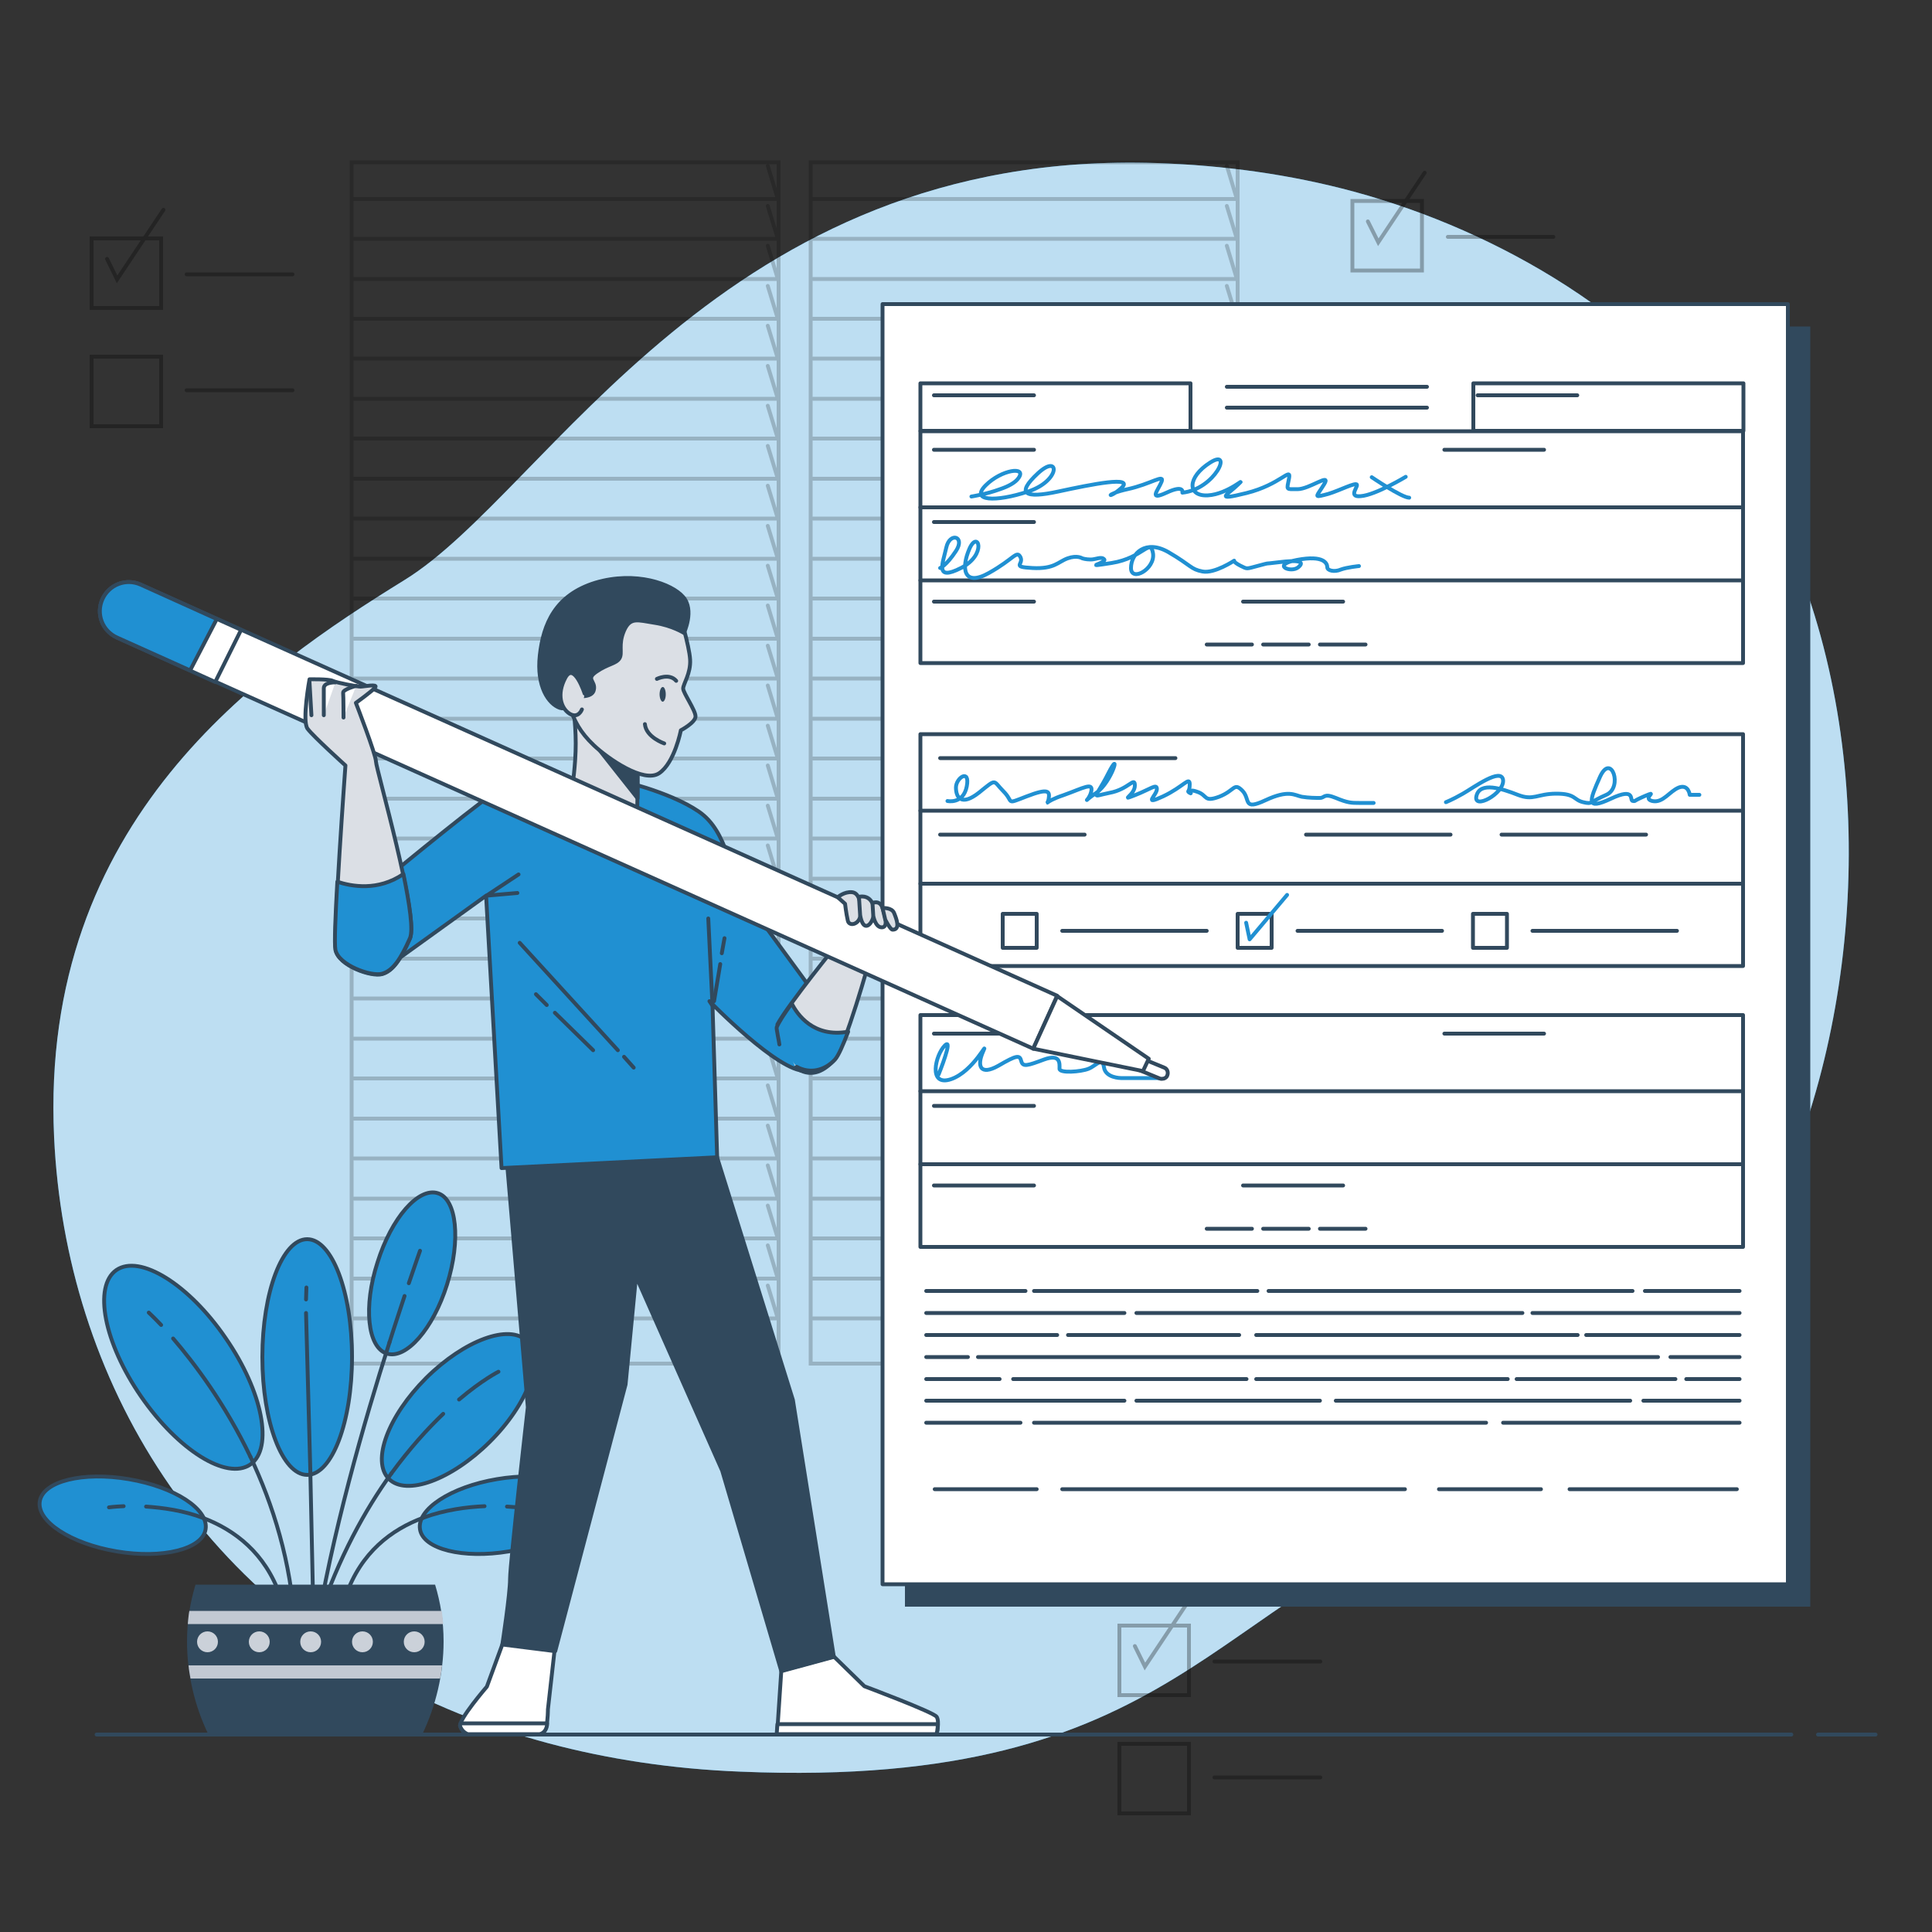 <?xml version="1.0" encoding="UTF-8"?> <svg xmlns="http://www.w3.org/2000/svg" xmlns:xlink="http://www.w3.org/1999/xlink" version="1.1" x="0px" y="0px" viewBox="0 0 500 500" style="enable-background:new 0 0 500 500;" xml:space="preserve"><rect x="0" y="0" width="500" height="500" fill="#333333" stroke="none"/> <style type="text/css"> .st0{fill:#2090D2;} .st1{opacity:0.7;fill:#FFFFFF;} .st2{opacity:0.2;} .st3{fill:none;stroke:#000000;stroke-linecap:round;stroke-miterlimit:10;} .st4{opacity:0.3;} .st5{fill:none;stroke:#31495D;stroke-linecap:round;stroke-linejoin:round;stroke-miterlimit:10;} .st6{fill:#2090D2;stroke:#31495D;stroke-miterlimit:10;} .st7{fill:none;stroke:#31495D;stroke-linecap:round;stroke-miterlimit:10;} .st8{fill:#31495D;} .st9{fill:#C2C9D3;} .st10{fill:#CBD1D9;} .st11{fill:#FFFFFF;stroke:#31495D;stroke-linecap:round;stroke-linejoin:round;stroke-miterlimit:10;} .st12{fill:none;stroke:#2090D2;stroke-linecap:round;stroke-linejoin:round;stroke-miterlimit:10;} .st13{fill:#31495D;stroke:#31495D;stroke-linecap:round;stroke-linejoin:round;stroke-miterlimit:10;} .st14{fill:#2090D2;stroke:#31495D;stroke-linecap:round;stroke-linejoin:round;stroke-miterlimit:10;} .st15{fill:#DBDFE5;stroke:#31495D;stroke-linecap:round;stroke-linejoin:round;stroke-miterlimit:10;} </style> <g id="Background_Simple"> <g> <path class="st0" d="M464.9,297.9c-14.7,39.4-44.8,82.1-87.1,94.7c-64,19.1-71.6,70.7-186.2,65.9c-17.9-0.7-34.4-3.3-49.5-7.3 c-8.2-2.2-15.9-4.8-23.3-7.7C51.8,416.4,16.9,356.8,14,294.3c-3.8-82.1,53.5-121.2,90.7-144.2c37.2-22.9,82.1-111.7,194.8-107.9 c17.2,0.6,34.3,2.9,50.9,7.4c37.9,10.3,76.4,33,98.8,66.1c1.7,2.5,3.3,5,4.8,7.6C484,174.4,484.9,244.2,464.9,297.9z"></path> <path class="st1" d="M464.9,297.9c-14.7,39.4-44.8,82.1-87.1,94.7c-64,19.1-71.6,70.7-186.2,65.9c-17.9-0.7-34.4-3.3-49.5-7.3 c-8.2-2.2-15.9-4.8-23.3-7.7C51.8,416.4,16.9,356.8,14,294.3c-3.8-82.1,53.5-121.2,90.7-144.2c37.2-22.9,82.1-111.7,194.8-107.9 c17.2,0.6,34.3,2.9,50.9,7.4c37.9,10.3,76.4,33,98.8,66.1c1.7,2.5,3.3,5,4.8,7.6C484,174.4,484.9,244.2,464.9,297.9z"></path> </g> <g> <g class="st2"> <rect x="91" y="42" class="st3" width="110.5" height="310.9"></rect> <polyline class="st3" points="91.6,51.5 201.3,51.5 198.7,42.9 "></polyline> <polyline class="st3" points="91.6,61.8 201.3,61.8 198.7,53.3 "></polyline> <polyline class="st3" points="91.6,72.2 201.3,72.2 198.7,63.6 "></polyline> <polyline class="st3" points="91.6,82.5 201.3,82.5 198.7,74 "></polyline> <polyline class="st3" points="91.6,92.8 201.3,92.8 198.7,84.3 "></polyline> <polyline class="st3" points="91.6,103.2 201.3,103.2 198.7,94.7 "></polyline> <polyline class="st3" points="91.6,113.5 201.3,113.5 198.7,105 "></polyline> <polyline class="st3" points="91.6,123.9 201.3,123.9 198.7,115.4 "></polyline> <polyline class="st3" points="91.6,134.2 201.3,134.2 198.7,125.7 "></polyline> <polyline class="st3" points="91.6,144.6 201.3,144.6 198.7,136.1 "></polyline> <polyline class="st3" points="91.6,154.9 201.3,154.9 198.7,146.4 "></polyline> <polyline class="st3" points="91.6,165.3 201.3,165.3 198.7,156.7 "></polyline> <polyline class="st3" points="91.6,175.6 201.3,175.6 198.7,167.1 "></polyline> <polyline class="st3" points="91.6,186 201.3,186 198.7,177.4 "></polyline> <polyline class="st3" points="91.6,196.3 201.3,196.3 198.7,187.8 "></polyline> <polyline class="st3" points="91.6,206.7 201.3,206.7 198.7,198.1 "></polyline> <polyline class="st3" points="91.6,217 201.3,217 198.7,208.5 "></polyline> <polyline class="st3" points="91.6,227.4 201.3,227.4 198.7,218.8 "></polyline> <polyline class="st3" points="91.6,237.7 201.3,237.7 198.7,229.2 "></polyline> <polyline class="st3" points="91.6,248.1 201.3,248.1 198.7,239.5 "></polyline> <polyline class="st3" points="91.6,258.4 201.3,258.4 198.7,249.9 "></polyline> <polyline class="st3" points="91.6,268.8 201.3,268.8 198.7,260.2 "></polyline> <polyline class="st3" points="91.6,279.1 201.3,279.1 198.7,270.6 "></polyline> <polyline class="st3" points="91.6,289.5 201.3,289.5 198.7,280.9 "></polyline> <polyline class="st3" points="91.6,299.8 201.3,299.8 198.7,291.3 "></polyline> <polyline class="st3" points="91.6,310.2 201.3,310.2 198.7,301.6 "></polyline> <polyline class="st3" points="91.6,320.5 201.3,320.5 198.7,312 "></polyline> <polyline class="st3" points="91.6,330.9 201.3,330.9 198.7,322.3 "></polyline> <polyline class="st3" points="91.6,341.2 201.3,341.2 198.7,332.7 "></polyline> </g> <g class="st2"> <rect x="209.8" y="42" class="st3" width="110.5" height="310.9"></rect> <polyline class="st3" points="210.4,51.5 320.1,51.5 317.5,42.9 "></polyline> <polyline class="st3" points="210.4,61.8 320.1,61.8 317.5,53.3 "></polyline> <polyline class="st3" points="210.4,72.2 320.1,72.2 317.5,63.6 "></polyline> <polyline class="st3" points="210.4,82.5 320.1,82.5 317.5,74 "></polyline> <polyline class="st3" points="210.4,92.8 320.1,92.8 317.5,84.3 "></polyline> <polyline class="st3" points="210.4,103.2 320.1,103.2 317.5,94.7 "></polyline> <polyline class="st3" points="210.4,113.5 320.1,113.5 317.5,105 "></polyline> <polyline class="st3" points="210.4,123.9 320.1,123.9 317.5,115.4 "></polyline> <polyline class="st3" points="210.4,134.2 320.1,134.2 317.5,125.7 "></polyline> <polyline class="st3" points="210.4,144.6 320.1,144.6 317.5,136.1 "></polyline> <polyline class="st3" points="210.4,154.9 320.1,154.9 317.5,146.4 "></polyline> <polyline class="st3" points="210.4,165.3 320.1,165.3 317.5,156.7 "></polyline> <polyline class="st3" points="210.4,175.6 320.1,175.6 317.5,167.1 "></polyline> <polyline class="st3" points="210.4,186 320.1,186 317.5,177.4 "></polyline> <polyline class="st3" points="210.4,196.3 320.1,196.3 317.5,187.8 "></polyline> <polyline class="st3" points="210.4,206.7 320.1,206.7 317.5,198.1 "></polyline> <polyline class="st3" points="210.4,217 320.1,217 317.5,208.5 "></polyline> <polyline class="st3" points="210.4,227.4 320.1,227.4 317.5,218.8 "></polyline> <polyline class="st3" points="210.4,237.7 320.1,237.7 317.5,229.2 "></polyline> <polyline class="st3" points="210.4,248.1 320.1,248.1 317.5,239.5 "></polyline> <polyline class="st3" points="210.4,258.4 320.1,258.4 317.5,249.9 "></polyline> <polyline class="st3" points="210.4,268.8 320.1,268.8 317.5,260.2 "></polyline> <polyline class="st3" points="210.4,279.1 320.1,279.1 317.5,270.6 "></polyline> <polyline class="st3" points="210.4,289.5 320.1,289.5 317.5,280.9 "></polyline> <polyline class="st3" points="210.4,299.8 320.1,299.8 317.5,291.3 "></polyline> <polyline class="st3" points="210.4,310.2 320.1,310.2 317.5,301.6 "></polyline> <polyline class="st3" points="210.4,320.5 320.1,320.5 317.5,312 "></polyline> <polyline class="st3" points="210.4,330.9 320.1,330.9 317.5,322.3 "></polyline> <polyline class="st3" points="210.4,341.2 320.1,341.2 317.5,332.7 "></polyline> </g> </g> </g> <g id="Graphic"> <g class="st4"> <rect x="23.7" y="61.7" class="st3" width="18" height="18"></rect> <rect x="23.7" y="92.3" class="st3" width="18" height="18"></rect> <line class="st3" x1="48.3" y1="71" x2="75.7" y2="71"></line> <line class="st3" x1="48.3" y1="101" x2="75.7" y2="101"></line> <polyline class="st3" points="27.7,67 30.3,72.3 42.3,54.3 "></polyline> </g> <g class="st4"> <rect x="289.7" y="420.7" class="st3" width="18" height="18"></rect> <rect x="289.7" y="451.3" class="st3" width="18" height="18"></rect> <line class="st3" x1="314.3" y1="430" x2="341.7" y2="430"></line> <line class="st3" x1="314.3" y1="460" x2="341.7" y2="460"></line> <polyline class="st3" points="293.7,426 296.3,431.3 308.3,413.3 "></polyline> </g> <g class="st4"> <rect x="350" y="52" class="st3" width="18" height="18"></rect> <rect x="350" y="82.7" class="st3" width="18" height="18"></rect> <line class="st3" x1="374.7" y1="61.3" x2="402" y2="61.3"></line> <line class="st3" x1="374.7" y1="91.3" x2="402" y2="91.3"></line> <polyline class="st3" points="354,57.3 356.7,62.7 368.7,44.7 "></polyline> </g> </g> <g id="Floor"> <g> <line class="st5" x1="470.5" y1="448.9" x2="485.4" y2="448.9"></line> <line class="st5" x1="25" y1="448.9" x2="463.6" y2="448.9"></line> </g> </g> <g id="Plant"> <g> <g> <ellipse class="st6" cx="79.5" cy="351.2" rx="11.6" ry="30.5"></ellipse> <path class="st6" d="M115.7,332.4c-3.6,11.5-10.6,19.5-15.6,17.9c-5-1.6-6.1-12.2-2.4-23.6c3.6-11.5,10.6-19.5,15.6-17.9 C118.2,310.3,119.3,320.9,115.7,332.4z"></path> <path class="st6" d="M30.2,401.5c-11.9-2-20.8-7.8-19.9-13c0.9-5.2,11.2-7.7,23-5.7c11.9,2,20.8,7.8,19.9,13 C52.4,400.9,42.1,403.5,30.2,401.5z"></path> <path class="st6" d="M126.7,373.2c-9.9,9.8-21.6,14.1-26.1,9.5c-4.5-4.6-0.2-16.2,9.7-26.1c9.9-9.8,21.6-14.1,26.1-9.5 C140.9,351.7,136.6,363.4,126.7,373.2z"></path> <path class="st6" d="M58.4,346.3c9.6,13.9,12.4,28.5,6.4,32.7c-6.1,4.2-18.7-3.7-28.3-17.6c-9.6-13.9-12.4-28.5-6.4-32.7 C36.2,324.5,48.9,332.4,58.4,346.3z"></path> <line class="st7" x1="80.3" y1="380.2" x2="81.2" y2="422.2"></line> <line class="st7" x1="79.2" y1="339.8" x2="80.3" y2="380.2"></line> <line class="st7" x1="79.3" y1="333.2" x2="79.2" y2="336.3"></line> <path class="st7" d="M64.8,377c5.8,12.3,10.6,27.2,11.5,44.1"></path> <path class="st7" d="M44.8,346.4c5.4,6.3,13.4,16.8,20,30.6"></path> <path class="st7" d="M38.5,339.7c0,0,1.2,1.1,3.2,3.2"></path> <path class="st7" d="M101.3,381.3c-6.8,9.4-13.6,21.7-18.9,37.5"></path> <path class="st7" d="M114.7,365.9c-4.1,3.9-8.7,9-13.4,15.4"></path> <path class="st7" d="M129,355c0,0-4.2,2.1-10.2,7.2"></path> <path class="st7" d="M100.8,347.4c-6.5,20.3-15.1,50.3-19.2,76.4"></path> <path class="st7" d="M104.7,335.4c-1.1,3.4-2.5,7.5-3.9,12"></path> <path class="st7" d="M108.7,323.7c0,0-1.1,3.1-2.9,8.4"></path> <path class="st7" d="M52.7,392.9c8.1,3.1,15.9,9,19.8,20.1"></path> <path class="st7" d="M37.8,389.9c4.3,0.3,9.7,1,14.9,3"></path> <path class="st7" d="M28.2,390.1c0,0,1.4-0.2,3.8-0.3"></path> <path class="st6" d="M131.7,401.5c11.9-2,20.8-7.8,19.9-13c-0.9-5.2-11.2-7.7-23-5.7c-11.9,2-20.8,7.8-19.9,13 C109.5,400.9,119.8,403.5,131.7,401.5z"></path> <path class="st7" d="M109.5,392.8c-8.1,3-16.1,8.9-20,20.2"></path> <path class="st7" d="M125.4,389.8c-4.5,0.2-10.2,0.9-15.9,3"></path> <path class="st7" d="M133.8,390.1c0,0-0.9-0.1-2.6-0.2"></path> </g> <g> <path class="st8" d="M109.3,448.8c3.5-7.3,5.5-15.7,5.5-24c0-5.2-0.8-10.1-2.2-14.7h-62c-1.4,4.6-2.2,9.5-2.2,14.7 c0,8.4,2,16.8,5.5,24H109.3z"></path> <g> <path class="st9" d="M49,416.9c-0.2,1.1-0.3,2.3-0.4,3.4h66.1c-0.1-1.2-0.2-2.3-0.4-3.4H49z"></path> <path class="st9" d="M113.9,434.4c0.2-1.1,0.4-2.3,0.5-3.4H48.8c0.1,1.2,0.3,2.3,0.5,3.4H113.9z"></path> </g> <path class="st10" d="M56.4,424.9c0,1.5-1.2,2.7-2.7,2.7s-2.7-1.2-2.7-2.7c0-1.5,1.2-2.7,2.7-2.7S56.4,423.4,56.4,424.9z"></path> <path class="st10" d="M69.8,424.9c0,1.5-1.2,2.7-2.7,2.7c-1.5,0-2.7-1.2-2.7-2.7c0-1.5,1.2-2.7,2.7-2.7 C68.6,422.2,69.8,423.4,69.8,424.9z"></path> <path class="st10" d="M83.1,424.9c0,1.5-1.2,2.7-2.7,2.7c-1.5,0-2.7-1.2-2.7-2.7c0-1.5,1.2-2.7,2.7-2.7 C81.9,422.2,83.1,423.4,83.1,424.9z"></path> <path class="st10" d="M96.5,424.9c0,1.5-1.2,2.7-2.7,2.7c-1.5,0-2.7-1.2-2.7-2.7c0-1.5,1.2-2.7,2.7-2.7 C95.3,422.2,96.5,423.4,96.5,424.9z"></path> <path class="st10" d="M109.9,424.9c0,1.5-1.2,2.7-2.7,2.7c-1.5,0-2.7-1.2-2.7-2.7c0-1.5,1.2-2.7,2.7-2.7 C108.7,422.2,109.9,423.4,109.9,424.9z"></path> </g> </g> </g> <g id="Page"> <g> <g> <rect x="234.2" y="84.5" class="st8" width="234.3" height="331.3"></rect> <rect x="228.4" y="78.7" class="st11" width="234.3" height="331.3"></rect> <rect x="238.2" y="111.6" class="st11" width="212.9" height="60"></rect> <rect x="238.2" y="99.2" class="st11" width="69.9" height="12.3"></rect> <rect x="381.3" y="99.2" class="st11" width="69.9" height="12.3"></rect> <line class="st5" x1="238.2" y1="131.3" x2="451.1" y2="131.3"></line> <line class="st5" x1="238.2" y1="150.2" x2="451.1" y2="150.2"></line> <rect x="238.2" y="190" class="st11" width="212.9" height="60"></rect> <line class="st5" x1="238.2" y1="209.8" x2="451.1" y2="209.8"></line> <line class="st5" x1="238.2" y1="228.7" x2="451.1" y2="228.7"></line> <line class="st5" x1="241.7" y1="116.4" x2="267.6" y2="116.4"></line> <line class="st5" x1="373.8" y1="116.4" x2="399.6" y2="116.4"></line> <line class="st5" x1="241.7" y1="102.3" x2="267.6" y2="102.3"></line> <line class="st5" x1="382.4" y1="102.3" x2="408.2" y2="102.3"></line> <line class="st5" x1="241.7" y1="135.1" x2="267.6" y2="135.1"></line> <line class="st5" x1="241.7" y1="155.7" x2="267.6" y2="155.7"></line> <line class="st5" x1="321.7" y1="155.7" x2="347.6" y2="155.7"></line> <line class="st5" x1="317.5" y1="100.1" x2="369.3" y2="100.1"></line> <line class="st5" x1="317.5" y1="105.5" x2="369.3" y2="105.5"></line> <line class="st5" x1="312.3" y1="166.8" x2="324" y2="166.8"></line> <line class="st5" x1="326.9" y1="166.8" x2="338.7" y2="166.8"></line> <line class="st5" x1="341.6" y1="166.8" x2="353.4" y2="166.8"></line> <rect x="238.2" y="262.7" class="st11" width="212.9" height="60"></rect> <path class="st12" d="M242.9,278.1c0,0,4-9.9,1.6-7.5c-2.4,2.4-4.4,10.7,1.6,8.7c5.9-2,9.9-10.7,8.3-7.1c-1.6,3.6-0.8,6.3,4,3.6 c4.8-2.8,5.5-2.8,5.9-1.2c0.4,1.6,1.6,1.2,5.9-0.4c4.4-1.6,4,1.2,4,2.4c0,1.2,5.5,0.8,7.5,0c2-0.8,3.6-3.2,4-0.4 c0.4,2.8,4.4,2.8,4.4,2.8s3.2,0,4.8,0c1.6,0,5.9,0,5.9,0"></path> <line class="st5" x1="238.2" y1="282.4" x2="451.1" y2="282.4"></line> <line class="st5" x1="238.2" y1="301.3" x2="451.1" y2="301.3"></line> <line class="st5" x1="241.7" y1="267.5" x2="267.6" y2="267.5"></line> <line class="st5" x1="373.8" y1="267.5" x2="399.6" y2="267.5"></line> <line class="st5" x1="241.7" y1="286.2" x2="267.6" y2="286.2"></line> <line class="st5" x1="241.7" y1="306.8" x2="267.6" y2="306.8"></line> <line class="st5" x1="321.7" y1="306.8" x2="347.6" y2="306.8"></line> <line class="st5" x1="312.3" y1="318" x2="324" y2="318"></line> <line class="st5" x1="326.9" y1="318" x2="338.7" y2="318"></line> <line class="st5" x1="341.6" y1="318" x2="353.4" y2="318"></line> <line class="st5" x1="243.3" y1="196.2" x2="304.2" y2="196.2"></line> <line class="st5" x1="243.3" y1="216" x2="280.7" y2="216"></line> <line class="st5" x1="338" y1="216" x2="375.4" y2="216"></line> <line class="st5" x1="396.6" y1="240.9" x2="434" y2="240.9"></line> <line class="st5" x1="388.6" y1="216" x2="426" y2="216"></line> <rect x="381.2" y="236.5" class="st5" width="8.8" height="8.8"></rect> <line class="st5" x1="335.8" y1="240.9" x2="373.2" y2="240.9"></line> <rect x="320.3" y="236.5" class="st5" width="8.8" height="8.8"></rect> <line class="st5" x1="274.9" y1="240.9" x2="312.3" y2="240.9"></line> <rect x="259.5" y="236.5" class="st5" width="8.8" height="8.8"></rect> <line class="st5" x1="425.7" y1="334.1" x2="450.2" y2="334.1"></line> <line class="st5" x1="328.3" y1="334.1" x2="422.5" y2="334.1"></line> <line class="st5" x1="267.6" y1="334.1" x2="325.4" y2="334.1"></line> <line class="st5" x1="239.7" y1="334.1" x2="265.4" y2="334.1"></line> <line class="st5" x1="396.6" y1="339.8" x2="450.2" y2="339.8"></line> <line class="st5" x1="294.1" y1="339.8" x2="394" y2="339.8"></line> <line class="st5" x1="239.7" y1="339.8" x2="291" y2="339.8"></line> <line class="st5" x1="410.5" y1="345.5" x2="450.2" y2="345.5"></line> <line class="st5" x1="325.1" y1="345.5" x2="408.3" y2="345.5"></line> <line class="st5" x1="276.4" y1="345.5" x2="320.7" y2="345.5"></line> <line class="st5" x1="239.7" y1="345.5" x2="273.6" y2="345.5"></line> <line class="st5" x1="432.3" y1="351.2" x2="450.2" y2="351.2"></line> <line class="st5" x1="253.1" y1="351.2" x2="429.1" y2="351.2"></line> <line class="st5" x1="239.7" y1="351.2" x2="250.5" y2="351.2"></line> <line class="st5" x1="436.4" y1="356.9" x2="450.2" y2="356.9"></line> <line class="st5" x1="392.5" y1="356.9" x2="433.6" y2="356.9"></line> <line class="st5" x1="325.1" y1="356.9" x2="390.2" y2="356.9"></line> <line class="st5" x1="262.2" y1="356.9" x2="322.6" y2="356.9"></line> <line class="st5" x1="239.7" y1="356.9" x2="258.7" y2="356.9"></line> <line class="st5" x1="425.3" y1="362.5" x2="450.2" y2="362.5"></line> <line class="st5" x1="345.7" y1="362.5" x2="421.9" y2="362.5"></line> <line class="st5" x1="294.1" y1="362.5" x2="341.6" y2="362.5"></line> <line class="st5" x1="239.7" y1="362.5" x2="291" y2="362.5"></line> <line class="st5" x1="389" y1="368.2" x2="450.2" y2="368.2"></line> <line class="st5" x1="267.6" y1="368.2" x2="384.6" y2="368.2"></line> <line class="st5" x1="239.7" y1="368.2" x2="264.1" y2="368.2"></line> <line class="st5" x1="241.9" y1="385.4" x2="268.3" y2="385.4"></line> <line class="st5" x1="372.4" y1="385.4" x2="398.8" y2="385.4"></line> <line class="st5" x1="274.9" y1="385.4" x2="363.6" y2="385.4"></line> <line class="st5" x1="406.2" y1="385.4" x2="449.5" y2="385.4"></line> </g> <path class="st12" d="M245.2,207.3c0,0,4.1,0.9,5-3.8c0.9-4.7-2.8-2.2-2.8,0.3s1.3,5,6,1.3c4.7-3.8,3.5-3.1,6.3-0.3 c2.8,2.8,0.3,3.5,6,1.3c5.7-2.2,6-1.3,5.7,0.6c-0.3,1.9-1.6,0.9,3.8-0.9c5.3-1.9,7.8-3.5,7.2-0.9c-0.6,2.5-2.8,3.1,1.3,0.3 c4.1-2.8,6.6-11.9,3.1-5c-3.5,6.9-4.7,6,0.3,5c5-0.9,6.6-4.4,6.6-1.9c0,2.5-4.1,4.1,0,2.5s5.7-3.1,5.7-1.6c0,1.6-3.8,4.4,1.6,1.9 c5.3-2.5,6.9-5.3,6.9-3.1c0,2.2-0.9,1.6,0,2.2c0.9,0.6-0.9-1.3,1.9-0.3c2.8,0.9,1.6,2.8,5.7,1.3c4.1-1.6,3.8-3.8,6-1.6 c2.2,2.2,0,5.3,6,2.5c6-2.8,7.5-1.3,9.4-0.9c1.9,0.3,3.5,0.3,4.7,0.3c1.3,0,0.9-1.3,4.1,0c3.1,1.3,4.1,1.3,6,1.3 c1.9,0,3.8,0,3.8,0"></path> <path class="st12" d="M374.2,207.6c0,0,1.6-0.6,4.4-2.2s10-6.9,10.4-3.5c0.3,3.5-7.8,7.8-6.9,4.1c0.9-3.8,6.6-1.9,10.7-0.3 s5-0.3,10-0.3s4.4,1.6,6.9,2.2c2.5,0.6,1.6,0,6-1.9c4.4-1.9,1.3-11-1.6-4.7c-2.8,6.3-3.8,8.8,2.8,5.7c6.6-3.1,4.7,0.6,5.7,0.6 s-0.6,0.3,3.1-1.3c3.8-1.6-0.9,0.6,1.9,1.3c2.8,0.6,4.4-2.5,6.9-3.5c2.5-0.9,2.8,1.9,2.8,1.9h2.5"></path> <path class="st12" d="M243.3,147c0,0,1.6-0.6,4.1-4.4c2.5-3.8-1.6-5-2.5-0.9c-0.9,4.1-3.1,8.8,3.8,5.3c6.9-3.5,4.4-10,2.2-5 c-2.2,5-1.6,10,5,6.3s7.2-6,8.2-4.1c0.9,1.9-2.5,2.5,3.1,2.8c5.7,0.3,6.6-1.6,9.1-2.5c2.5-0.9,3.8,0,3.8,0s0.9,0.3,2.2,0.3 c1.3,0,2.8-0.9,3.5,0c0.6,0.9-6.3,2.2,1.9,0.9c8.2-1.3,10-6.6,10.7-2.5c0.6,4.1-5.7,7.5-5.7,3.8c0-3.8,3.8-7.5,9.7-4.1 c6,3.5,5.7,4.4,8.8,5c3.1,0.6,8.2-2.8,8.2-2.8s-0.3,0.3,1.6,1.3c1.9,0.9,1.3,0.9,4.7,0c3.5-0.9,0.6-0.3,5.3-0.9 c4.7-0.6,6.9-0.3,5,1.3c-1.9,1.6-7.2-0.6-0.3-1.9c6.9-1.3,7.8,0.9,7.8,1.9c0,0.9,1.9,1.3,3.5,0.6c1.6-0.6,4.7-0.9,4.7-0.9"></path> <g> <path class="st12" d="M251.4,128.5c0,0,3.9-0.6,7.4-1.9c2.1-0.7,4-1.7,4.8-2.9c2.2-3.1-4.4-2.2-8.5,1.9c-4.1,4.1,2.5,4.4,11,1.6 c8.5-2.8,8.2-10,2.5-4.7c-5.7,5.3-3.5,6.6,5.3,4.7c8.8-1.9,19.8-4.1,16.3-0.9c-3.5,3.1-4.4,1.6,1.6,0.3c6-1.3,9.7-4.1,8.8-1.9 c-0.9,2.2-3.5,5,1.3,2.8c4.7-2.2,4.1,0,4.1,0c8.5-0.9,13.2-11.6,7.2-7.8c-6,3.8-6,8.8-0.6,8.5c5.3-0.3,10.4-5.3,7.8-2.8 c-2.5,2.5-6.6,4.4,2.2,2.2c8.8-2.2,11.6-6.9,11-3.8c-0.6,3.1-0.9,2.8,2.2,2.8c3.1,0,8.8-4.4,6.9-1.3c-1.9,3.1-2.8,3.5,0,2.8 c2.8-0.6,6.9-2.8,8.2-2.8c1.3,0-2.5,3.5,1.3,3.1c3.8-0.3,11.6-5,11.6-5"></path> <path class="st12" d="M355,123.5c0,0,7.8,5.3,9.7,5.3"></path> </g> <polyline class="st12" points="322.5,238.8 323.4,243.1 333.1,231.6 "></polyline> </g> </g> <g id="Character"> <g> <g> <path class="st11" d="M215.8,428.7l7.9,7.7c0,0,17.9,6.7,18.7,7.9c0.8,1.2,0,4.6,0,4.6h-41.3l1.1-16.5L215.8,428.7z"></path> <path class="st11" d="M242.7,446.2h-41.5l-0.2,2.6h41.3C242.4,448.9,242.7,447.5,242.7,446.2z"></path> </g> <path class="st13" d="M130.9,297.2l5.7,67c0,0-4.6,40.4-4.6,44.4s-2,17-2,17l13.7,1.7l18.2-69l2.7-28l22.3,50.3l15.3,51.9 l13.6-3.7l-10.6-66.5l-19.6-62.7l-1.4-7.3l-53.3,0.7V297.2z"></path> <g> <path class="st11" d="M130,425.6l-4,10.9c0,0-7.5,8.7-6.9,10.3c0.6,1.6,2,2,2,2h18.5c0,0,1.4-0.2,1.8-2c0.4-1.8,0.4-4.4,0.4-4.4 l1.7-15.1L130,425.6z"></path> <path class="st11" d="M141.5,446.8c0.1-0.3,0.1-0.5,0.1-0.8h-22.4c-0.1,0.3-0.2,0.6-0.1,0.8c0.6,1.6,2,2,2,2h18.5 C139.7,448.8,141.1,448.6,141.5,446.8z"></path> </g> <g> <path class="st14" d="M149.9,201.3c0,0-17.5,1-22.8,4.5s-30.8,24.5-30.8,24.5l1.3,21.8l28.2-20.3l4,70.5l55.8-2.8l-1.2-39.2 l-0.8-1.2c0,0,18,18.5,24.8,18s8.2-11.8,3.2-18.8s-12.5-17-17.8-24.5s-5.2-18.5-13-23.8s-21.2-8.2-21.2-8.2L149.9,201.3z"></path> <g> <line class="st11" x1="184.4" y1="260.3" x2="183.3" y2="237.7"></line> <line class="st11" x1="186.8" y1="246.7" x2="187.5" y2="242.8"></line> <line class="st11" x1="184.8" y1="259.1" x2="186.4" y2="249.5"></line> <line class="st11" x1="161.5" y1="273.5" x2="164" y2="276.3"></line> <line class="st11" x1="134.5" y1="244" x2="159.9" y2="271.8"></line> <line class="st11" x1="143.6" y1="262.1" x2="153.5" y2="271.8"></line> <line class="st11" x1="138.7" y1="257.3" x2="141.5" y2="260.1"></line> <polyline class="st5" points="134.2,226.3 125.9,231.8 133.9,231.1 "></polyline> </g> </g> <g> <path class="st15" d="M148.1,180.9c0,0,0.9,5.9,0.9,11.5c0,5.6-0.9,11.3-0.9,11.3s11.3,17.2,13.3,18.5c2,1.4,3.4-4.5,3.4-7 c0-2.5,0.2-9.7,0.2-9.7v-8.1L148.1,180.9z"></path> <path class="st13" d="M165,206.6c0-0.7,0-1.1,0-1.1v-8.1l-3.8-3.7l-9.4-3.8L165,206.6z"></path> <g> <path class="st15" d="M175.7,158.3c0,0,2.7,8.8,2.9,12.4s-1.8,6.3-1.8,7.5c0,1.1,3.2,5.6,3.2,7.2c0,1.6-3.8,3.6-3.8,3.6 s-1.6,8.4-5.6,11.1s-13.3-3.8-16.9-7.2c-3.6-3.4-5.2-6.5-6.3-10.2c-1.1-3.6,0.2-12,2.5-18.7c2.3-6.8,7.2-9.9,12.4-10.8 C167.3,152.2,175,155.2,175.7,158.3z"></path> <path class="st8" d="M172.3,179.7c0,1.1-0.4,1.9-0.8,1.9c-0.4,0-0.8-0.9-0.8-1.9c0-1.1,0.4-1.9,0.8-1.9 C171.9,177.7,172.3,178.6,172.3,179.7z"></path> <path class="st5" d="M170,175.7c0,0,3.2-1.6,5,0.5"></path> <path class="st5" d="M171.9,192.4c0,0-4.7-1.6-5-5"></path> </g> <path class="st13" d="M149,180.1c0,0,4.3,0.7,4.7-1.6c0.5-2.3-2.3-2.7,0.7-4.7c2.9-2,5-2,5.9-3.4c0.9-1.4-0.4-3.5,1.2-7.2 c1.6-3.6,3.5-2.7,8-2c4.5,0.7,7.5,2.6,7.5,2.6s2.8-5.9-0.2-9.3c-2.9-3.4-12.3-6.8-22.7-3.7c-10.4,3.2-13.5,10.7-14.4,18.8 c-0.9,8.1,2.3,12.6,5.2,13.6C147.9,184.1,149,180.1,149,180.1z"></path> <path class="st15" d="M151.3,179.5c0,0-2.7-8.4-5-4.1c-2.3,4.3-1.1,7.9,1.1,9.3c2.3,1.4,3.2-1.1,3.2-1.1"></path> </g> <path class="st15" d="M201.2,265.1c2.9-5.3,15.6-20.9,15.6-20.9l8.3,4c0,0-6.3,22.9-9.3,26.2c-3,3.3-6.3,4.4-9.9,1.9"></path> <path class="st14" d="M206.2,276.1c3.3,1.8,7.1,1.1,9.9-1.9c0.9-1,2.1-3.8,3.4-7.2c-9,1.6-13.2-4.5-14.6-7.3 c-2,2.7-3.5,5.1-3.9,6.2c-0.1,0.3,0.7,4.1,0.7,4.4"></path> <g> <g> <path class="st11" d="M300.7,279.2c-0.2,0-0.4,0-0.6-0.1l-10.7-4.4c-0.8-0.3-1.1-1.2-0.8-2c0.3-0.8,1.2-1.1,2-0.8l10.7,4.4 c0.8,0.3,1.1,1.2,0.8,2C301.9,278.9,301.3,279.2,300.7,279.2z"></path> </g> <g> <path class="st11" d="M267.4,271.4L30.3,165c-3.8-1.7-5.5-6.1-3.8-9.9l0,0c1.7-3.8,6.1-5.5,9.9-3.8l237.2,106.4L267.4,271.4z"></path> </g> <path class="st11" d="M62.4,163l-26-11.7c-3.8-1.7-8.2,0-9.9,3.8c-1.7,3.8,0,8.2,3.8,9.9l25.4,11.5L62.4,163z"></path> <polygon class="st11" points="273.6,257.8 297.3,274 295.8,277.2 267.4,271.4 "></polygon> <path class="st14" d="M56.1,160.2l-19.7-8.9c-3.8-1.7-8.2,0-9.9,3.8c-1.7,3.8,0,8.2,3.8,9.9l18.9,8.5L56.1,160.2z"></path> </g> <g> <path class="st15" d="M80.1,175.8c0,0-2,10.8-0.5,12.8s9.8,9.5,9.8,9.5s-3.2,43.8-2.5,47.8s9.2,7,12,6.2s4.8-3.8,7.2-9.2 s-8.8-44-8.8-45.8s-5.2-15.2-5.2-15.2s4.2-3,5-4s-3-0.2-3.8-0.2s-6.2-1-7.2-1.5S80.1,175.8,80.1,175.8z"></path> <path class="st11" d="M92.2,177.5c0,0-3.5,0.9-3.4,1.8c0.1,0.9,0.1,6.4,0.1,6.4"></path> <path class="st11" d="M86.8,176.6c0,0-3-0.1-3,1.5c0,1.6,0,7,0,7"></path> <line class="st11" x1="80.1" y1="176.5" x2="80.6" y2="185.1"></line> <path class="st14" d="M98.9,252c2.8-0.8,4.8-3.8,7.2-9.2c0.9-2.1-0.1-8.8-1.7-16.6c-6.6,4.5-13.4,3.2-17.1,2 c-0.5,8.6-0.8,16.1-0.5,17.6C87.6,249.8,96.1,252.8,98.9,252z"></path> </g> <g> <path class="st15" d="M216.8,232.2c0,0,1.7-1.5,3.7-1.3c2,0.2,2.4,3.2,2.2,5.8c-0.2,2.6-3,3.2-3.3,1.5c-0.4-1.7-0.7-4.3-0.7-4.3 L216.8,232.2z"></path> <path class="st15" d="M222.3,232.1c0,0,2.4-0.7,3.5,1.7c1.1,2.4-0.2,5.6-1.5,5.8c-1.3,0.2-1.7-2.8-1.7-2.8L222.3,232.1z"></path> <path class="st15" d="M225.8,233.7c0,0,1.9-0.9,2.6,1.3c0.7,2.2,1.5,5-0.2,5c-1.7,0-2.2-3-2.2-3L225.8,233.7z"></path> <path class="st15" d="M228.4,235c0,0,2.4-0.2,3,1.3c0.6,1.5,1.7,4.3-0.4,4.3c-0.6,0-1.9-2.6-1.9-2.6L228.4,235z"></path> </g> </g> </g> </svg> 
